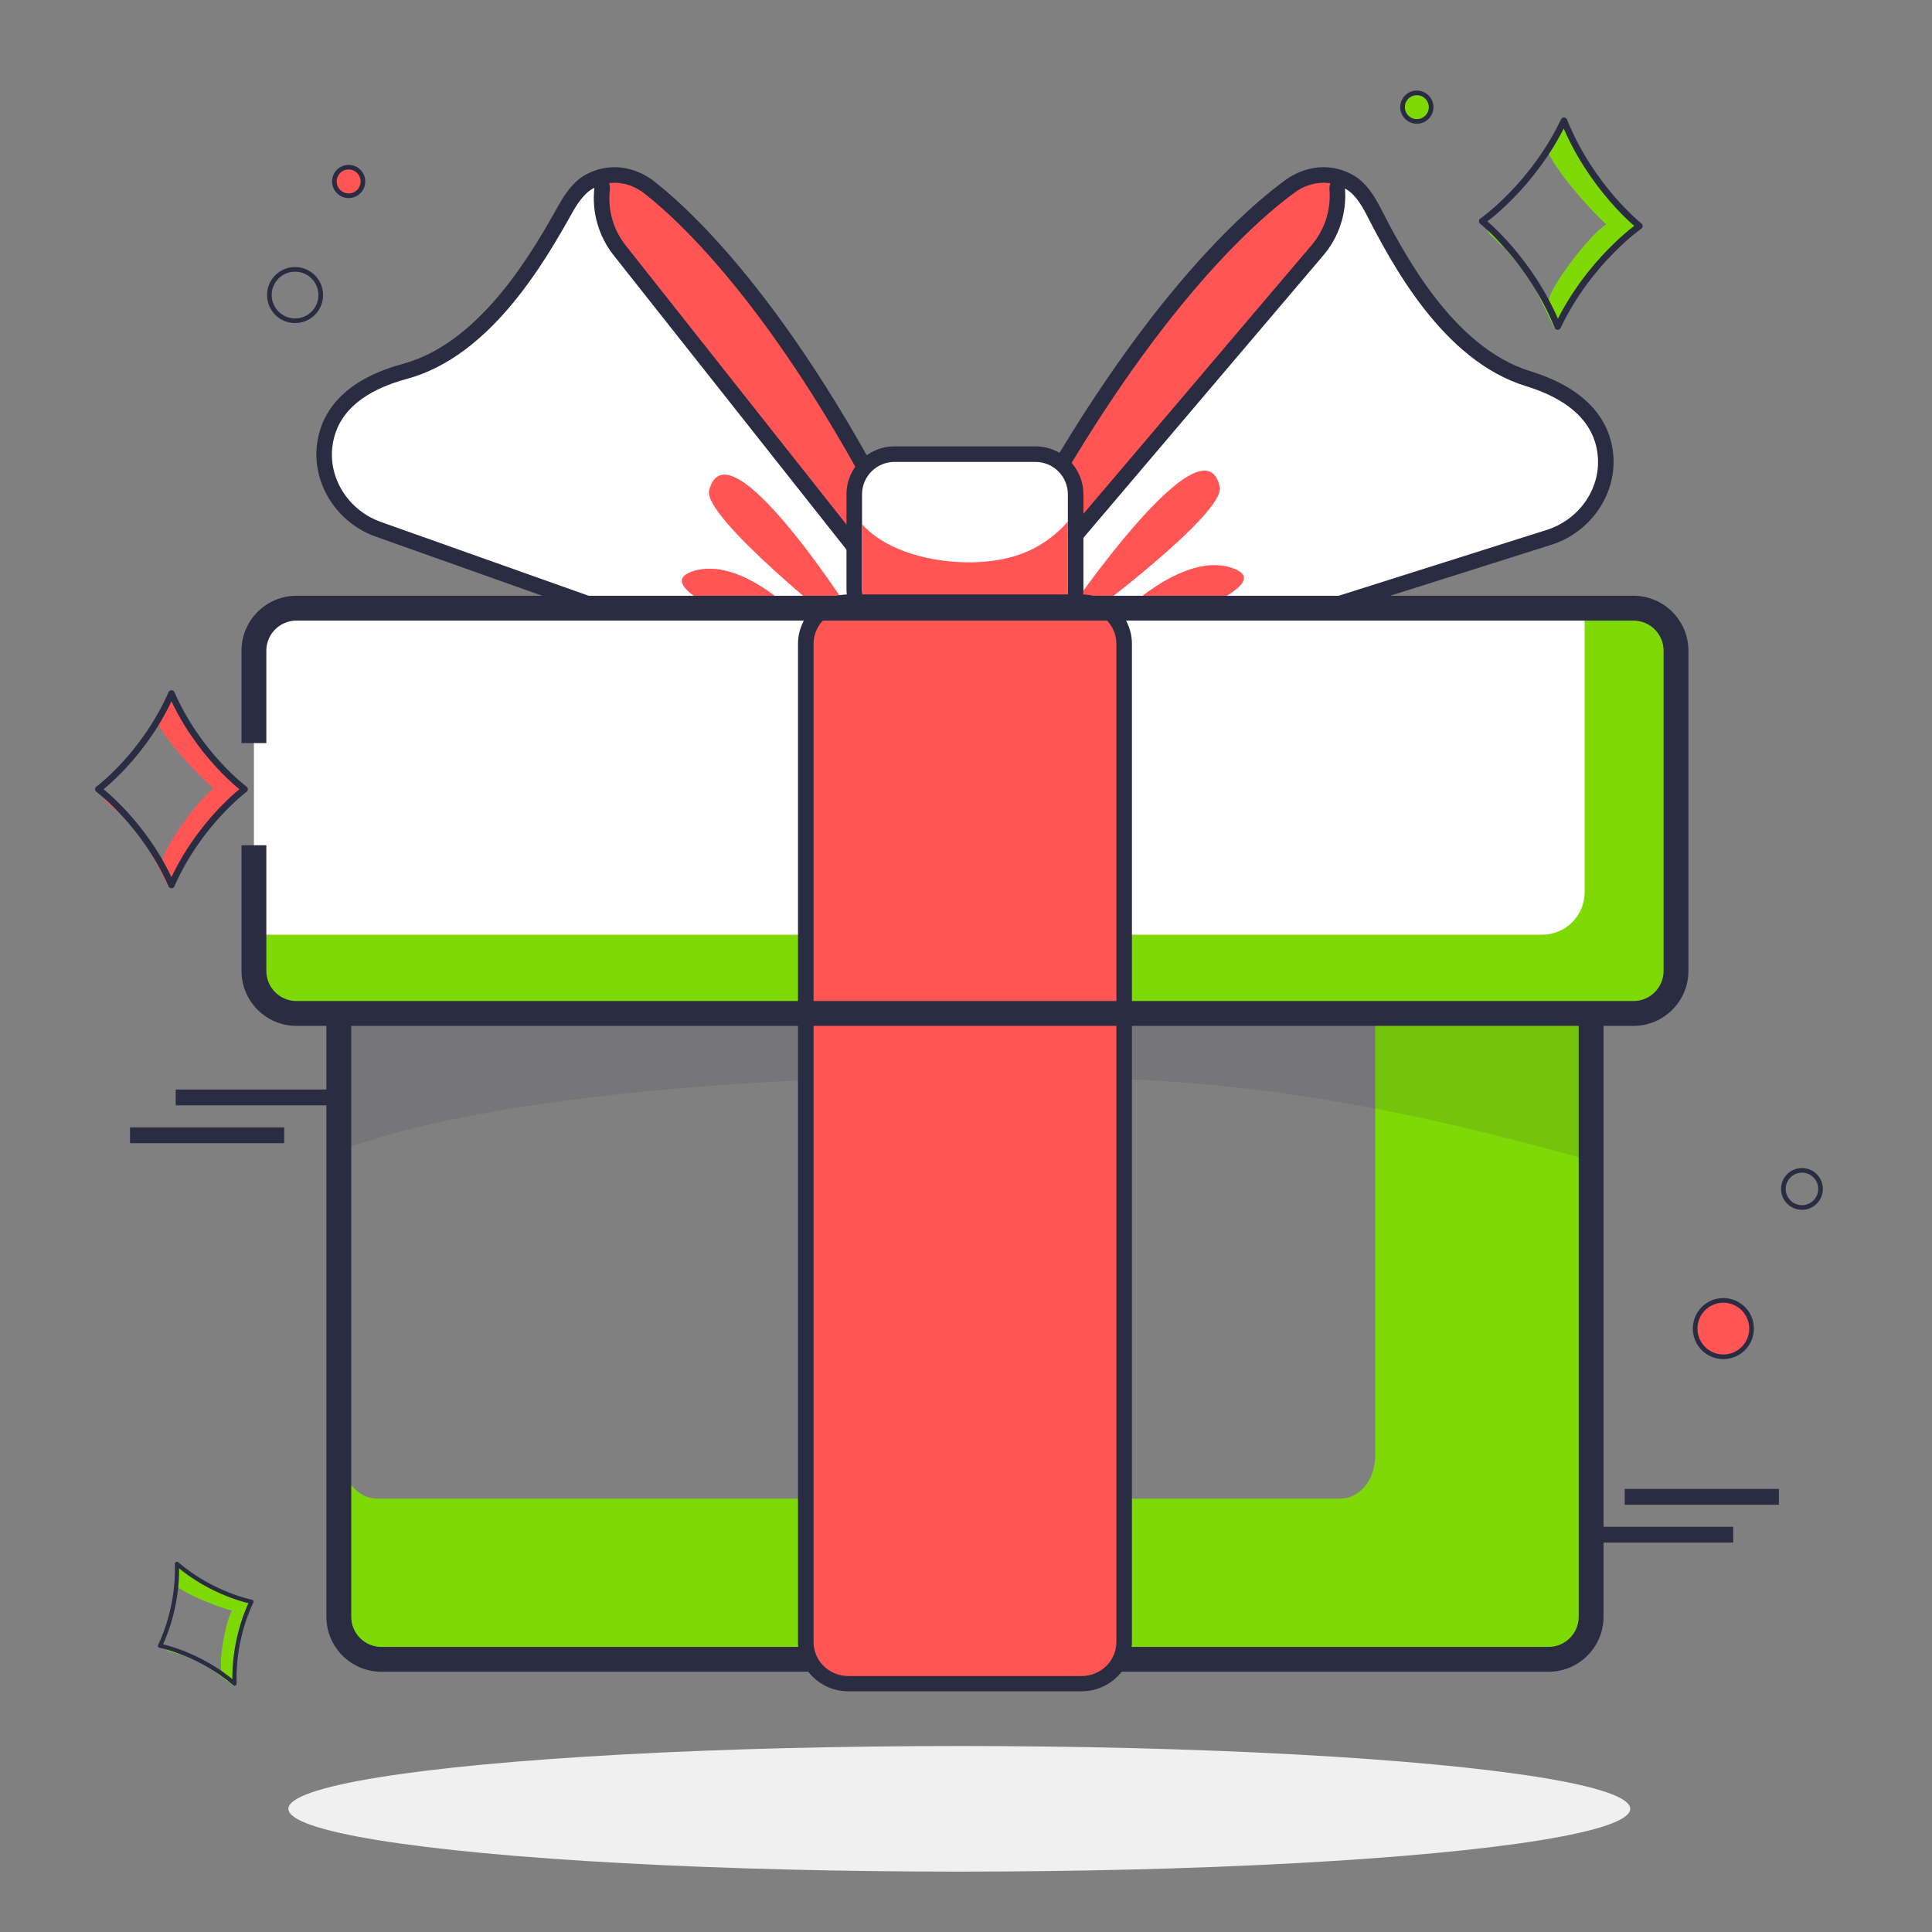<?xml version="1.0" encoding="UTF-8"?> <svg xmlns="http://www.w3.org/2000/svg" width="208" height="208" viewBox="0 0 208 208" fill="none"><rect x="0" y="0" width="208" height="208" fill="#808080" stroke="none"/><ellipse cx="103.281" cy="194.738" rx="72.232" ry="6.762" fill="#F0F0F0"></ellipse><path fill-rule="evenodd" clip-rule="evenodd" d="M36.821 156.781C36.821 159.298 38.516 161.346 40.6 161.346H144.278C146.362 161.346 148.057 159.298 148.057 156.781V87.953H166.72C169.245 87.953 171.3 90.008 171.3 92.533V173.12C171.3 175.646 169.245 177.7 166.72 177.7H41.056C38.531 177.7 36.476 175.646 36.476 173.12V92.533C36.476 91.915 36.599 91.326 36.821 90.789V156.781Z" fill="#7ED907"></path><path d="M166.72 89.733C168.787 89.733 170.463 91.409 170.463 93.476V174.064C170.463 176.131 168.787 177.807 166.72 177.807H41.056C38.989 177.807 37.313 176.131 37.313 174.064V93.477C37.313 91.41 38.989 89.734 41.056 89.734L166.72 89.733ZM166.72 88.06H41.056C38.07 88.06 35.64 90.49 35.64 93.476V174.064C35.64 177.05 38.07 179.48 41.056 179.48H166.72C169.706 179.48 172.136 177.05 172.136 174.064V93.477C172.136 90.49 169.706 88.06 166.72 88.06Z" fill="#2A2C41"></path><path fill-rule="evenodd" clip-rule="evenodd" d="M35.14 93.476C35.14 90.213 37.794 87.56 41.056 87.56H166.72C169.983 87.56 172.636 90.214 172.636 93.477V174.064C172.636 177.327 169.982 179.98 166.72 179.98H41.056C37.794 179.98 35.14 177.327 35.14 174.064V93.476ZM41.056 88.56C38.346 88.56 36.14 90.766 36.14 93.476V174.064C36.14 176.774 38.346 178.98 41.056 178.98H166.72C169.43 178.98 171.636 176.774 171.636 174.064V93.477C171.636 90.766 169.43 88.56 166.72 88.56H41.056ZM166.72 90.233L41.056 90.234C39.265 90.234 37.813 91.686 37.813 93.477V174.064C37.813 175.855 39.265 177.307 41.056 177.307H166.72C168.511 177.307 169.963 175.855 169.963 174.064V93.476C169.963 91.685 168.511 90.233 166.72 90.233ZM41.056 89.234L166.72 89.233C169.063 89.233 170.963 91.133 170.963 93.476V174.064C170.963 176.407 169.063 178.307 166.72 178.307H41.056C38.713 178.307 36.813 176.407 36.813 174.064V93.477C36.813 91.134 38.713 89.234 41.056 89.234Z" fill="#2A2C41"></path><path d="M94.193 66.521C93.938 66.521 93.694 66.404 93.534 66.2L61.449 25.213C61.355 25.094 61.296 24.951 61.278 24.8C61.062 23.043 61.609 19.553 65.223 18.917C65.53 18.863 65.845 18.836 66.159 18.836C67.471 18.836 68.802 19.313 69.907 20.178C74.568 23.827 86.865 35.469 100.346 64.671C100.458 64.914 100.448 65.195 100.317 65.428C100.188 65.662 99.953 65.819 99.689 65.852L94.295 66.514C94.261 66.519 94.227 66.521 94.193 66.521Z" fill="#FF5555"></path><path d="M66.159 19.673C67.322 19.673 68.461 20.109 69.391 20.837C73.526 24.074 85.989 35.568 99.587 65.023L94.193 65.685L62.108 24.699C62.108 24.699 61.581 20.408 65.369 19.742C65.632 19.695 65.897 19.673 66.159 19.673ZM66.159 18C65.796 18 65.433 18.032 65.079 18.094C60.845 18.837 60.198 22.873 60.447 24.903C60.484 25.205 60.603 25.491 60.79 25.73L92.875 66.717C93.194 67.125 93.681 67.359 94.192 67.359C94.26 67.359 94.328 67.354 94.397 67.346L99.79 66.683C100.321 66.618 100.788 66.303 101.048 65.837C101.309 65.37 101.33 64.807 101.105 64.322C87.549 34.953 75.132 23.207 70.423 19.519C69.171 18.54 67.657 18 66.159 18Z" fill="#2A2C41"></path><path d="M82.155 71.649C82.06 71.649 81.965 71.633 81.875 71.601L40.729 56.984C36.958 55.644 34.523 51.891 34.943 48.061C35.239 45.363 36.977 41.773 43.577 39.988C52.405 37.6 58.158 27.343 60.923 22.413C62.317 19.928 63.542 19.486 63.773 19.423C63.846 19.403 63.921 19.393 63.994 19.393C64.192 19.393 64.385 19.462 64.539 19.594C64.75 19.775 64.857 20.048 64.826 20.324C64.554 22.716 65.227 25.073 66.72 26.961L96.753 64.931C96.918 65.14 96.974 65.415 96.904 65.672C96.834 65.928 96.645 66.136 96.398 66.231L82.456 71.593C82.359 71.63 82.257 71.649 82.155 71.649Z" fill="white"></path><path d="M63.993 20.23C63.699 22.826 64.443 25.433 66.063 27.481L96.097 65.451L82.155 70.813L41.011 56.196C37.651 55.002 35.387 51.696 35.776 48.151C36.084 45.338 37.978 42.368 43.796 40.795C52.89 38.336 58.71 28.069 61.653 22.822C62.945 20.517 63.993 20.23 63.993 20.23ZM63.993 18.557C63.846 18.557 63.698 18.576 63.553 18.616C63.034 18.758 61.669 19.372 60.193 22.004C57.484 26.834 51.848 36.885 43.359 39.18C36.303 41.087 34.436 45.013 34.112 47.97C33.65 52.181 36.315 56.305 40.45 57.773L81.594 72.39C81.776 72.454 81.965 72.486 82.154 72.486C82.358 72.486 82.561 72.449 82.755 72.375L96.696 67.013C97.193 66.822 97.569 66.406 97.71 65.893C97.85 65.38 97.738 64.83 97.408 64.413L67.375 26.442C66.02 24.729 65.409 22.59 65.656 20.419C65.719 19.867 65.504 19.32 65.082 18.959C64.776 18.697 64.388 18.557 63.993 18.557Z" fill="#2A2C41"></path><path d="M87.071 67.445C87.071 67.445 80.114 59.605 74.519 61.526C68.924 63.447 86.266 69.385 86.266 69.385L87.071 67.445Z" fill="#FF5555"></path><path d="M90.707 67.673C90.707 67.673 75.605 55.67 76.347 52.788C78.379 44.897 92.435 67.213 92.435 67.213L90.707 67.673Z" fill="#FF5555"></path><path d="M113.033 65.518C112.99 65.518 112.946 65.515 112.903 65.508L107.535 64.658C107.271 64.616 107.043 64.45 106.922 64.213C106.799 63.975 106.799 63.693 106.919 63.455C121.409 34.744 134.106 23.537 138.892 20.051C139.968 19.267 141.245 18.837 142.492 18.837C142.871 18.837 143.25 18.876 143.617 18.955C147.207 19.715 147.633 23.223 147.356 24.972C147.332 25.122 147.269 25.263 147.17 25.379L113.675 65.221C113.513 65.411 113.278 65.518 113.033 65.518Z" fill="#FF5555"></path><path d="M142.492 19.673C142.809 19.673 143.127 19.705 143.443 19.772C147.204 20.569 146.528 24.839 146.528 24.839L113.032 64.681L107.665 63.831C122.283 34.869 135.139 23.817 139.384 20.727C140.295 20.063 141.385 19.673 142.492 19.673ZM142.492 18C141.069 18 139.616 18.488 138.4 19.374C133.565 22.894 120.746 34.2 106.172 63.078C105.931 63.554 105.933 64.118 106.176 64.594C106.42 65.07 106.876 65.401 107.403 65.484L112.77 66.334C112.857 66.349 112.945 66.355 113.032 66.355C113.522 66.355 113.992 66.14 114.313 65.759L147.808 25.917C148.004 25.684 148.133 25.402 148.181 25.102C148.5 23.082 147.995 19.027 143.79 18.136C143.366 18.045 142.929 18 142.492 18Z" fill="#2A2C41"></path><path d="M124.884 71.063C124.772 71.063 124.661 71.04 124.556 70.996L110.81 65.151C110.566 65.047 110.384 64.833 110.324 64.574C110.263 64.315 110.328 64.043 110.501 63.84L141.841 26.941C143.399 25.106 144.154 22.775 143.965 20.374C143.944 20.097 144.06 19.829 144.277 19.656C144.428 19.535 144.612 19.472 144.799 19.472C144.883 19.472 144.966 19.485 145.048 19.51C145.277 19.581 146.487 20.066 147.793 22.597C150.383 27.62 155.772 38.073 164.513 40.766C171.047 42.78 172.659 46.429 172.86 49.135C173.146 52.978 170.583 56.644 166.766 57.852L125.136 71.024C125.054 71.05 124.969 71.063 124.884 71.063Z" fill="white"></path><path d="M144.8 20.308C144.804 20.31 145.84 20.635 147.05 22.98C149.806 28.326 155.265 38.791 164.268 41.565C170.028 43.341 171.817 46.374 172.027 49.197C172.291 52.753 169.914 55.979 166.515 57.054L124.885 70.226L111.139 64.381L142.479 27.482C144.169 25.491 145.004 22.912 144.8 20.308ZM144.8 18.635C144.426 18.635 144.058 18.761 143.757 19C143.322 19.346 143.088 19.886 143.132 20.44C143.302 22.617 142.617 24.734 141.203 26.4L109.863 63.299C109.518 63.705 109.388 64.25 109.51 64.767C109.632 65.285 109.994 65.714 110.484 65.922L124.23 71.767C124.438 71.855 124.661 71.9 124.885 71.9C125.055 71.9 125.225 71.874 125.389 71.822L167.019 58.65C171.202 57.327 174.01 53.299 173.695 49.073C173.474 46.107 171.745 42.119 164.761 39.967C156.357 37.376 151.075 27.135 148.537 22.213C147.156 19.535 145.814 18.872 145.301 18.711C145.136 18.66 144.967 18.635 144.8 18.635Z" fill="#2A2C41"></path><path d="M120.088 66.689C120.088 66.689 127.315 59.097 132.839 61.212C138.364 63.327 120.825 68.657 120.825 68.657L120.088 66.689Z" fill="#FF5555"></path><path d="M116.447 66.79C116.447 66.79 131.958 55.32 131.318 52.414C129.562 44.457 114.736 66.268 114.736 66.268L116.447 66.79Z" fill="#FF5555"></path><path d="M31.917 109.11C29.391 109.11 27.337 107.055 27.337 104.529V70.057C27.337 67.531 29.391 65.476 31.917 65.476H175.86C178.385 65.476 180.44 67.531 180.44 70.057V104.53C180.44 107.056 178.385 109.11 175.86 109.11L31.917 109.11Z" fill="white"></path><path fill-rule="evenodd" clip-rule="evenodd" d="M27.337 100.633L27.337 104.053C27.337 106.579 29.391 108.633 31.917 108.633L175.86 108.634C178.385 108.634 180.44 106.58 180.44 104.054V69.581C180.44 67.055 178.385 65 175.86 65H170.604V96.054C170.604 98.579 168.549 100.634 166.023 100.634L27.337 100.633Z" fill="#7ED907"></path><path d="M96.302 67.756C93.914 67.756 91.97 65.812 91.97 63.424V53.225C91.97 50.837 93.914 48.893 96.302 48.893H111.473C113.861 48.893 115.806 50.837 115.806 53.225V63.424C115.806 65.812 113.862 67.756 111.473 67.756H96.302Z" fill="white"></path><path d="M111.474 49.729C113.405 49.729 114.969 51.294 114.969 53.225V63.423C114.969 65.354 113.404 66.918 111.474 66.918H96.302C94.371 66.918 92.807 65.353 92.807 63.423V53.225C92.807 51.294 94.372 49.729 96.302 49.729H111.474ZM111.474 48.056H96.302C93.452 48.056 91.134 50.375 91.134 53.225V63.423C91.134 66.273 93.453 68.592 96.302 68.592H111.473C114.323 68.592 116.642 66.273 116.642 63.423V53.225C116.642 50.375 114.323 48.056 111.474 48.056Z" fill="#2A2C41"></path><path d="M109.555 59.774C104.633 61.415 96.394 60.465 92.807 56.434V63.536C92.807 65.404 94.321 66.919 96.19 66.919H111.587C113.455 66.919 114.97 65.405 114.97 63.536V56.141C113.552 57.786 111.695 59.061 109.555 59.774Z" fill="#FF5555"></path><g opacity="0.3"><path d="M170.463 108.594V124.738C139.796 116.118 123.919 115.894 103.888 115.894C80.549 115.894 52.378 118.151 37.313 123.619V108.594H170.463Z" fill="#2A2C41" fill-opacity="0.4"></path></g><path d="M87.586 108.277V115.932C93.129 115.692 98.632 115.577 103.888 115.577C109.509 115.577 114.804 115.594 120.19 115.81V108.277H87.586Z" fill="#D60000"></path><path d="M91.329 181.265C88.804 181.265 86.75 179.249 86.75 176.772V69.313C86.75 66.835 88.804 64.82 91.329 64.82H116.447C118.972 64.82 121.027 66.835 121.027 69.313V176.772C121.027 179.249 118.972 181.265 116.447 181.265H91.329Z" fill="#FF5555"></path><path d="M116.447 65.641C118.514 65.641 120.19 67.285 120.19 69.313V176.772C120.19 178.8 118.514 180.444 116.447 180.444H91.329C89.262 180.444 87.586 178.8 87.586 176.772V69.313C87.586 67.285 89.262 65.641 91.329 65.641H116.447ZM116.447 64H91.329C88.343 64 85.913 66.383 85.913 69.313V176.772C85.913 179.702 88.343 182.085 91.329 182.085H116.447C119.433 182.085 121.863 179.702 121.863 176.772V69.313C121.863 66.383 119.433 64 116.447 64Z" fill="#2A2C41"></path><path fill-rule="evenodd" clip-rule="evenodd" d="M26 70.057C26 66.794 28.653 64.14 31.916 64.14H175.86C179.123 64.14 181.776 66.794 181.775 70.057V104.53C181.775 107.793 179.122 110.446 175.859 110.446H31.916C28.653 110.446 26 107.793 26 104.53V91H28.673V104.53C28.673 106.321 30.125 107.773 31.916 107.773H175.86C177.651 107.773 179.103 106.321 179.103 104.53V70.057C179.103 68.266 177.651 66.814 175.86 66.814H31.916C30.125 66.814 28.673 68.266 28.673 70.057V80H26V70.057Z" fill="#2A2C41"></path><path d="M13.047 87.756C12.4 87.155 11.806 86.626 11.359 86.231L10.388 84.579L11.359 85.901L13.047 87.756C14.745 89.334 16.807 91.405 17.51 92.841C17.186 91.849 21.395 85.901 23.014 84.909C21.071 83.257 17.64 79.489 16.863 77.638L18.157 74.664L21.071 79.291L23.985 82.926L26.251 85.24L21.719 89.536L18.157 95.485L15.568 90.527L13.047 87.756Z" fill="#FF5555"></path><path d="M18.461 74.669V74.664L18.46 74.666L18.459 74.664V74.669C15.545 81.294 10.588 84.97 10.588 84.97C10.588 84.97 15.545 88.645 18.459 95.27V95.276L18.46 95.273L18.461 95.276V95.27C21.376 88.645 26.333 84.97 26.333 84.97C26.333 84.97 21.376 81.294 18.461 74.669Z" stroke="#2A2C41" stroke-width="0.7" stroke-linejoin="round"></path><path d="M162.127 26.894C161.451 26.227 160.829 25.639 160.362 25.199L159.373 23.391L160.373 24.844L162.127 26.894C163.901 28.646 166.049 30.941 166.758 32.508C166.442 31.431 171.163 25.174 172.935 24.161C170.902 22.321 167.336 18.158 166.562 16.143L168.052 12.988L171.032 18.058L174.045 22.062L176.405 24.623L171.391 29.093L167.367 35.371L164.746 29.956L162.127 26.894Z" fill="#7ED907"></path><path d="M168.379 13.002L168.379 12.997L168.378 12.999L168.377 12.996L168.376 13.002C165.026 20.029 159.575 23.817 159.575 23.817C159.575 23.817 164.784 27.931 167.699 35.15L167.698 35.156L167.7 35.153L167.701 35.156L167.701 35.15C171.052 28.123 176.502 24.335 176.502 24.335C176.502 24.335 171.294 20.221 168.379 13.002Z" stroke="#2A2C41" stroke-width="0.7" stroke-linejoin="round"></path><path d="M19.602 178.185C19.017 178.004 18.486 177.851 18.088 177.739L16.983 176.998L17.988 177.532L19.602 178.185C21.139 178.66 23.051 179.335 23.923 180.022C23.422 179.499 24.264 174.513 24.978 173.406C23.266 172.957 19.987 171.633 18.944 170.71L18.859 168.46L22.073 170.477L24.989 171.874L27.102 172.638L25.56 176.689L25.123 181.48L22.012 179.159L19.602 178.185Z" fill="#7ED907"></path><path d="M19.051 168.371L19.049 168.368L19.049 168.37L19.048 168.369L19.049 168.372C19.22 173.392 17.226 177.182 17.226 177.182C17.226 177.182 21.432 177.988 25.247 181.255L25.249 181.258L25.249 181.256L25.25 181.258L25.249 181.254C25.078 176.234 27.072 172.445 27.072 172.445C27.072 172.445 22.866 171.638 19.051 168.371Z" stroke="#2A2C41" stroke-width="0.452" stroke-linejoin="round"></path><line x1="14" y1="122.224" x2="30.598" y2="122.224" stroke="#2A2C41" stroke-width="1.7"></line><line x1="170" y1="165.224" x2="186.598" y2="165.224" stroke="#2A2C41" stroke-width="1.7"></line><line x1="174.918" y1="161.15" x2="191.516" y2="161.15" stroke="#2A2C41" stroke-width="1.7"></line><line x1="18.918" y1="118.15" x2="35.516" y2="118.15" stroke="#2A2C41" stroke-width="1.7"></line><circle cx="31.766" cy="31.766" r="2.766" stroke="#2A2C41" stroke-width="0.5"></circle><circle cx="194" cy="128" r="2" stroke="#2A2C41" stroke-width="0.5"></circle><circle cx="37.537" cy="19.537" r="1.537" fill="#FF5555" stroke="#2A2C41" stroke-width="0.5"></circle><circle cx="152.537" cy="11.537" r="1.537" fill="#7ED907" stroke="#2A2C41" stroke-width="0.5"></circle><circle cx="185.537" cy="143.037" r="3.037" fill="#FF5555" stroke="#2A2C41" stroke-width="0.5"></circle></svg> 